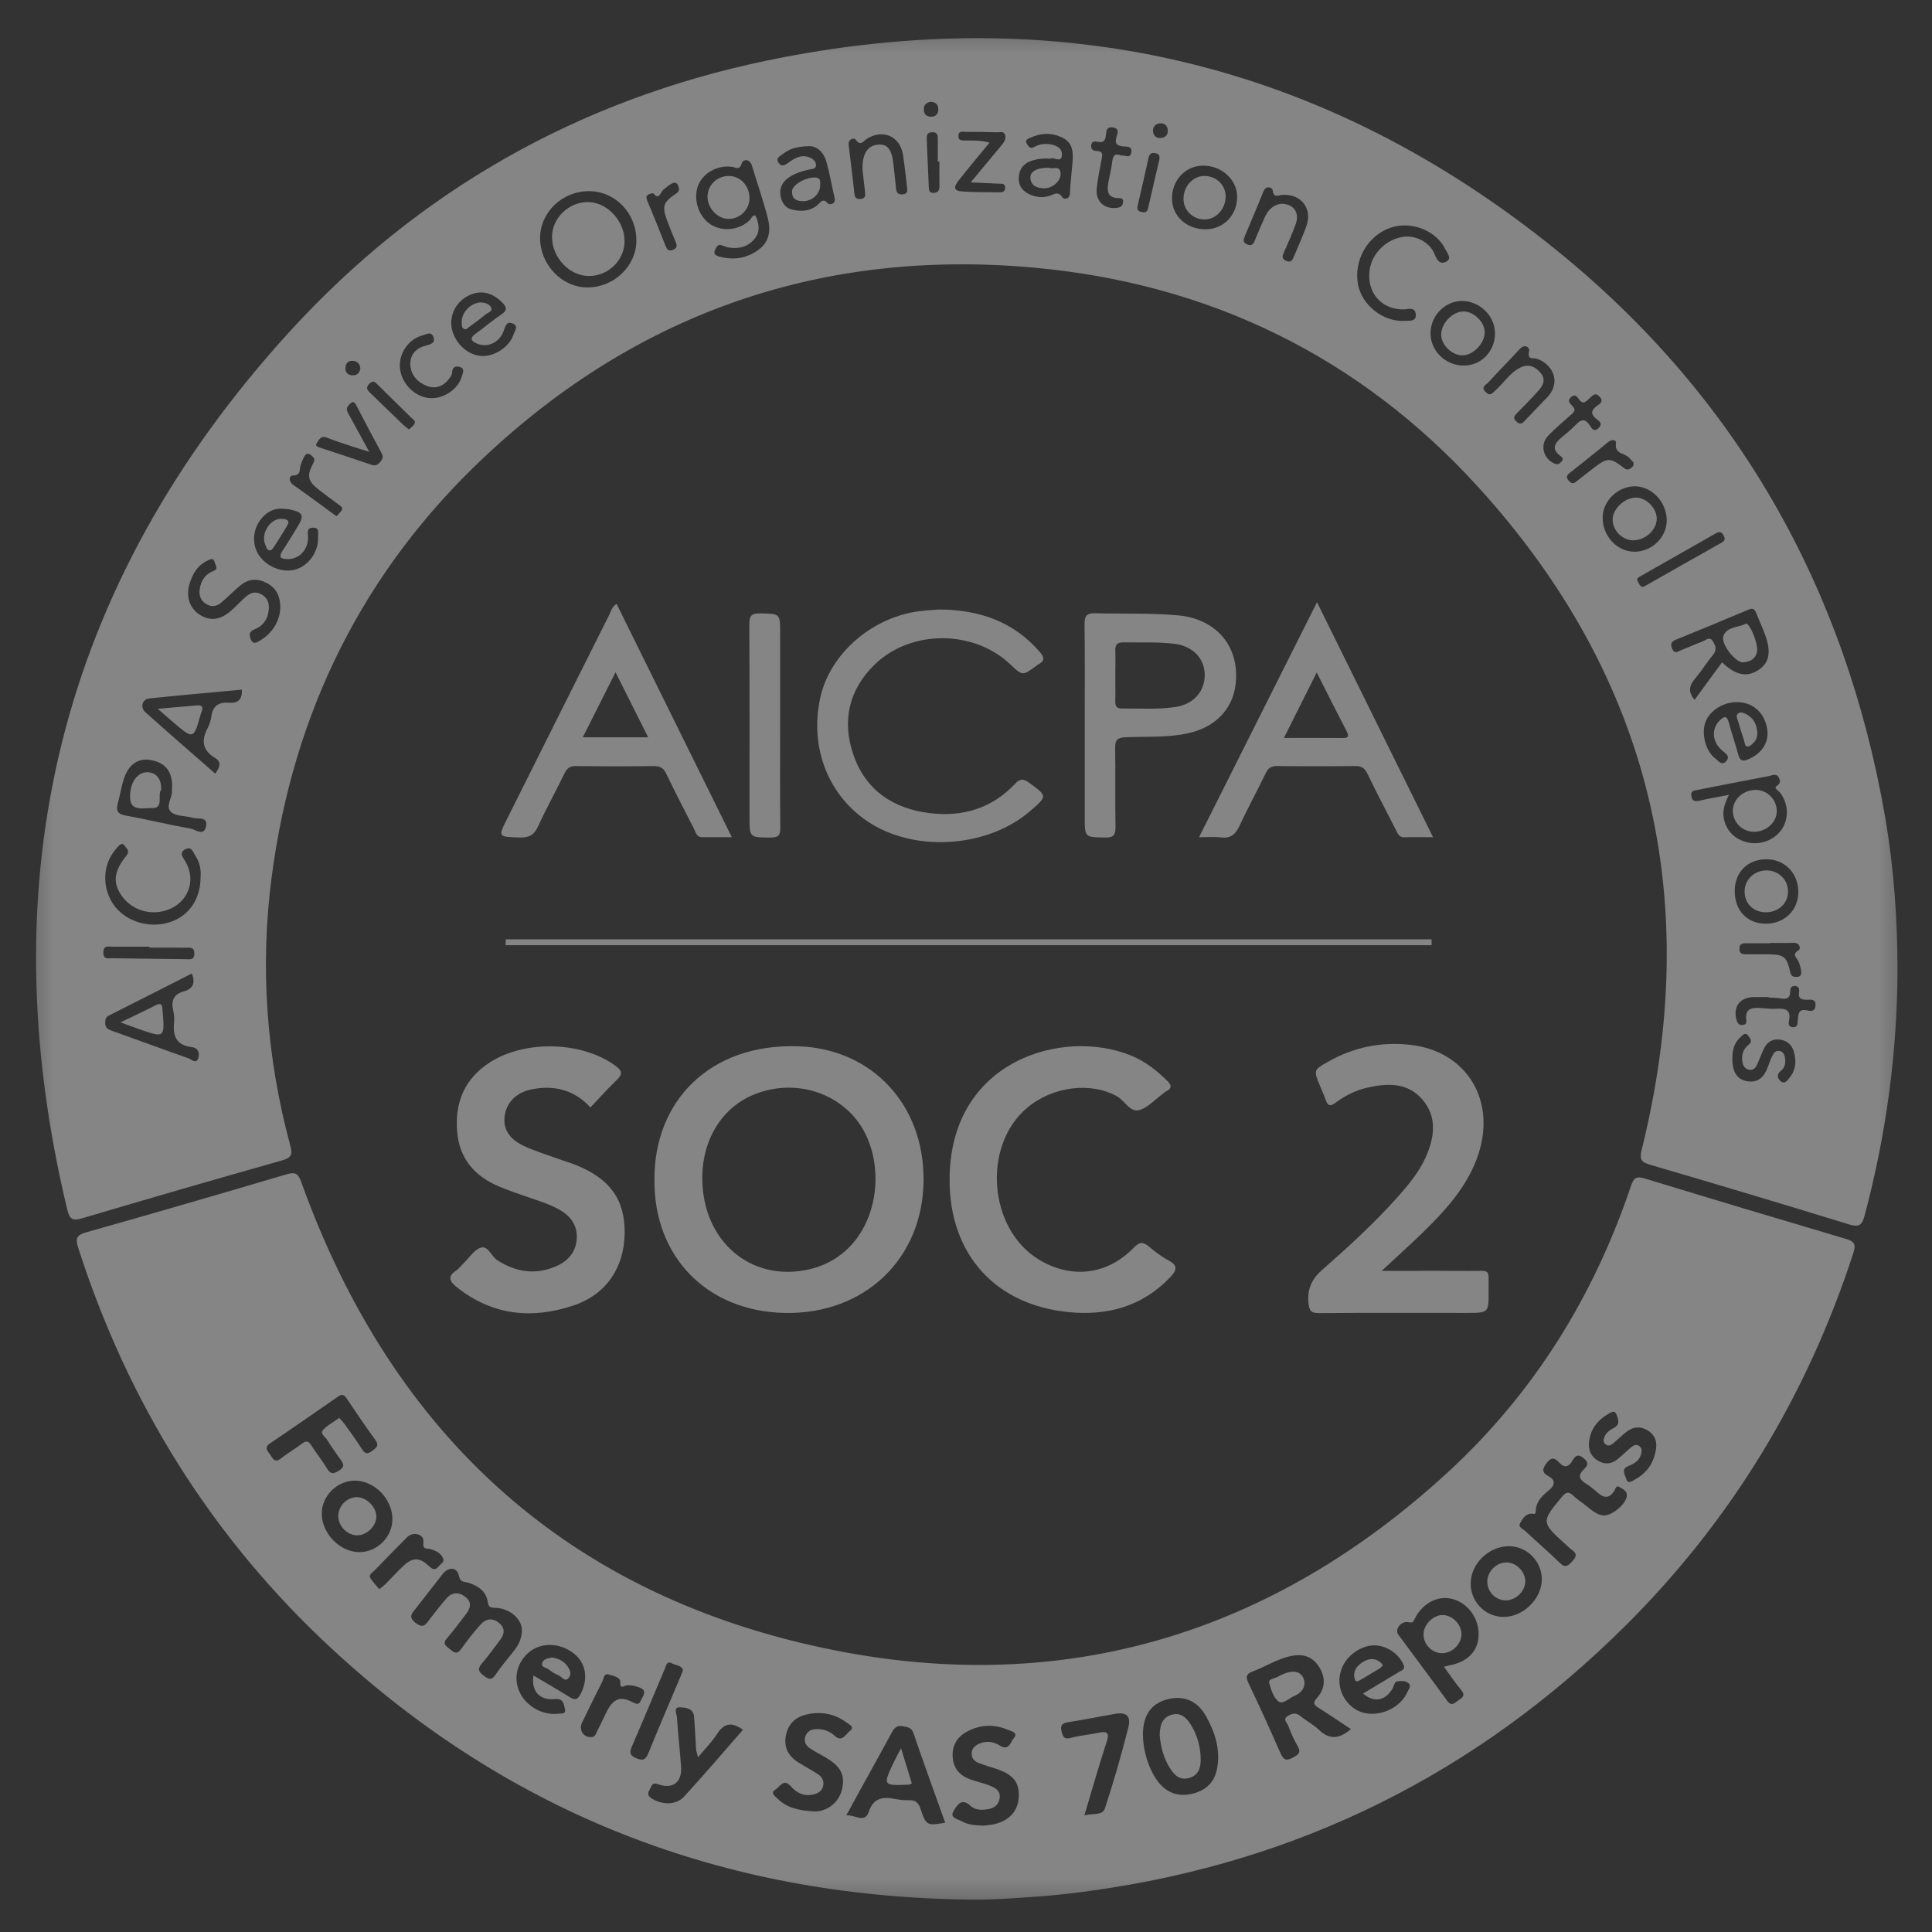 <svg width="55" height="55" viewBox="0 0 55 55" fill="none" xmlns="http://www.w3.org/2000/svg">
<rect x="0" y="0" width="55" height="55" fill="#333333" stroke="none"/>
<g opacity="0.4">
<mask id="mask0_4672_607" style="mask-type:luminance" maskUnits="userSpaceOnUse" x="0" y="0" width="55" height="55">
<path d="M54.563 0.452H0.467V54.548H54.563V0.452Z" fill="white"/>
</mask>
<g mask="url(#mask0_4672_607)">
<path d="M54.018 27.586C54.013 29.967 53.695 32.305 53.081 34.605C53.007 34.884 52.921 34.944 52.633 34.855C50.756 34.276 48.872 33.714 46.987 33.162C46.738 33.088 46.663 33.026 46.733 32.741C48.499 25.631 47.018 19.285 42.074 13.857C38.695 10.146 34.408 8.065 29.412 7.617C23.435 7.082 18.195 8.879 13.81 12.99C10.348 16.235 8.35 20.262 7.734 24.962C7.397 27.539 7.585 30.091 8.261 32.602C8.332 32.864 8.305 32.957 8.025 33.036C6.123 33.572 4.225 34.124 2.332 34.684C2.058 34.765 1.977 34.697 1.914 34.432C-0.346 25.009 1.692 16.646 8.219 9.469C11.884 5.44 16.47 2.843 21.805 1.73C30.141 -0.008 37.711 1.769 44.331 7.139C49.471 11.308 52.54 16.755 53.67 23.279C53.912 24.705 54.016 26.143 54.018 27.586ZM16.767 5.442C16.003 5.442 15.375 6.045 15.375 6.778C15.375 7.53 15.991 8.177 16.711 8.182C17.47 8.189 18.11 7.585 18.116 6.855C18.123 6.076 17.517 5.442 16.767 5.442ZM48.241 19.923C48.503 19.566 48.761 19.212 49.023 18.854C49.414 19.228 49.728 19.289 50.061 19.072C50.356 18.881 50.425 18.581 50.264 18.112C50.187 17.891 50.086 17.68 50 17.461C49.958 17.352 49.911 17.297 49.779 17.354C49.09 17.646 48.398 17.93 47.705 18.213C47.572 18.267 47.547 18.341 47.605 18.472C47.67 18.623 47.762 18.549 47.846 18.515C48.054 18.433 48.256 18.339 48.466 18.262C48.558 18.228 48.667 18.108 48.759 18.252C48.838 18.374 48.885 18.502 48.764 18.646C48.585 18.859 48.441 19.102 48.259 19.314C48.09 19.51 48.046 19.693 48.241 19.923ZM21.505 6.133C21.612 6.363 21.652 6.598 21.473 6.81C21.283 7.033 21.026 7.092 20.742 7.046C20.677 7.036 20.615 7.008 20.552 6.984C20.43 6.937 20.401 7.029 20.36 7.108C20.294 7.231 20.381 7.276 20.467 7.301C20.878 7.417 21.268 7.358 21.61 7.098C21.909 6.872 21.944 6.543 21.86 6.217C21.729 5.711 21.556 5.214 21.405 4.712C21.343 4.506 21.149 4.536 21.118 4.643C21.055 4.862 20.949 4.764 20.836 4.749C20.422 4.689 19.995 4.934 19.866 5.303C19.73 5.694 19.896 6.179 20.238 6.394C20.583 6.608 21.058 6.55 21.348 6.261C21.392 6.214 21.405 6.132 21.505 6.133ZM6.129 22.025C6.247 21.854 6.324 21.7 6.124 21.579C5.772 21.368 5.723 21.094 5.903 20.745C5.958 20.638 6.002 20.515 6.017 20.396C6.055 20.091 6.232 19.982 6.519 20.005C6.764 20.024 6.9 19.926 6.885 19.633C6.003 19.715 5.127 19.792 4.252 19.883C4.051 19.903 3.982 20.136 4.138 20.274C4.793 20.861 5.459 21.438 6.129 22.025ZM5.461 27.714C4.677 28.113 3.893 28.512 3.107 28.907C3.008 28.957 2.995 29.019 2.995 29.12C2.995 29.263 3.074 29.305 3.191 29.346C3.916 29.603 4.638 29.872 5.365 30.127C5.451 30.157 5.582 30.3 5.642 30.13C5.691 29.994 5.651 29.83 5.456 29.808C5.028 29.758 4.912 29.497 4.956 29.108C4.967 28.999 4.956 28.883 4.932 28.774C4.867 28.494 4.936 28.304 5.234 28.222C5.483 28.155 5.574 27.992 5.461 27.714ZM7.979 17.339C7.988 16.96 7.857 16.738 7.6 16.601C7.341 16.461 7.081 16.47 6.849 16.661C6.66 16.817 6.489 16.993 6.302 17.151C6.173 17.26 6.027 17.294 5.871 17.196C5.71 17.096 5.657 16.948 5.686 16.767C5.723 16.53 5.84 16.346 6.069 16.258C6.235 16.195 6.131 16.099 6.114 16.015C6.086 15.872 6 15.914 5.913 15.956C5.615 16.097 5.468 16.354 5.387 16.654C5.291 17.012 5.416 17.332 5.693 17.505C5.988 17.688 6.275 17.651 6.577 17.386C6.72 17.262 6.849 17.121 6.99 16.995C7.113 16.887 7.249 16.822 7.419 16.908C7.59 16.993 7.662 17.129 7.654 17.314C7.642 17.596 7.509 17.812 7.249 17.915C7.079 17.982 7.09 18.081 7.14 18.201C7.209 18.371 7.331 18.277 7.415 18.227C7.778 18.007 7.951 17.671 7.979 17.339ZM49.219 22.628C49.095 22.878 49.032 23.076 49.073 23.296C49.144 23.663 49.404 23.917 49.794 23.99C50.158 24.059 50.561 23.885 50.746 23.574C50.932 23.262 50.902 22.864 50.678 22.569C50.633 22.509 50.484 22.438 50.576 22.378C50.704 22.296 50.68 22.215 50.636 22.131C50.574 22.01 50.453 22.074 50.364 22.091C49.685 22.218 49.008 22.354 48.33 22.487C48.232 22.505 48.125 22.507 48.148 22.662C48.173 22.821 48.263 22.819 48.389 22.792C48.647 22.733 48.907 22.688 49.219 22.628ZM4.9 22.411C4.91 21.975 4.721 21.724 4.318 21.641C3.957 21.567 3.675 21.74 3.534 22.15C3.455 22.38 3.421 22.626 3.356 22.861C3.297 23.073 3.341 23.175 3.582 23.218C4.197 23.328 4.803 23.48 5.417 23.586C5.558 23.609 5.817 23.836 5.869 23.504C5.909 23.237 5.632 23.326 5.49 23.282C5.288 23.22 5.03 23.245 4.882 23.126C4.689 22.97 4.905 22.724 4.895 22.512C4.892 22.479 4.897 22.445 4.9 22.411ZM40.013 8.808C39.344 8.84 38.899 8.34 38.99 7.686C39.056 7.211 39.465 6.81 39.95 6.741C40.308 6.691 40.714 6.899 40.847 7.251C40.917 7.441 41.022 7.535 41.181 7.444C41.337 7.357 41.201 7.209 41.151 7.105C40.886 6.556 40.17 6.279 39.576 6.486C38.935 6.709 38.533 7.412 38.659 8.095C38.769 8.692 39.39 9.177 40.001 9.134C40.122 9.125 40.305 9.162 40.306 8.973C40.305 8.771 40.143 8.773 40.013 8.808ZM5.711 24.954C5.725 24.761 5.688 24.551 5.567 24.369C5.501 24.272 5.459 24.086 5.285 24.172C5.09 24.267 5.196 24.39 5.275 24.522C5.605 25.073 5.347 25.722 4.729 25.917C4.261 26.064 3.755 25.903 3.475 25.516C3.208 25.147 3.23 24.809 3.592 24.368C3.707 24.23 3.611 24.166 3.557 24.086C3.473 23.962 3.394 24.064 3.342 24.121C3.255 24.22 3.171 24.331 3.116 24.45C2.892 24.925 2.99 25.511 3.342 25.887C3.732 26.299 4.38 26.437 4.919 26.222C5.419 26.021 5.711 25.563 5.711 24.954ZM49.456 19.988C49.055 19.985 48.672 20.227 48.55 20.559C48.429 20.891 48.556 21.39 48.833 21.594C48.914 21.653 49.011 21.807 49.134 21.677C49.27 21.53 49.132 21.457 49.026 21.366C48.739 21.118 48.714 20.75 48.953 20.514C49.073 20.393 49.162 20.356 49.218 20.576C49.295 20.878 49.404 21.171 49.481 21.473C49.532 21.666 49.617 21.685 49.787 21.609C50.173 21.437 50.374 21.111 50.306 20.735C50.223 20.279 49.898 19.993 49.456 19.988ZM8.053 14.483C7.825 14.465 7.64 14.55 7.484 14.715C7.21 15.005 7.152 15.438 7.345 15.765C7.555 16.121 8.036 16.324 8.413 16.213C8.789 16.102 9.072 15.706 9.054 15.292C9.049 15.188 9.111 15.017 8.908 15.022C8.718 15.028 8.768 15.168 8.77 15.292C8.772 15.661 8.51 15.926 8.177 15.916C7.996 15.911 7.919 15.866 8.041 15.683C8.189 15.46 8.325 15.23 8.466 15.002C8.669 14.674 8.634 14.589 8.253 14.503C8.188 14.49 8.12 14.49 8.053 14.483ZM12.846 9.184C12.843 9.615 13.185 10.038 13.607 10.122C13.995 10.201 14.488 9.917 14.618 9.525C14.648 9.431 14.774 9.285 14.601 9.211C14.428 9.137 14.393 9.27 14.342 9.412C14.228 9.744 13.887 9.906 13.595 9.788C13.426 9.719 13.345 9.639 13.545 9.496C13.79 9.322 14.017 9.122 14.267 8.957C14.458 8.83 14.425 8.736 14.284 8.598C14.018 8.338 13.714 8.258 13.402 8.385C13.066 8.525 12.85 8.835 12.846 9.184ZM29.902 4.518C29.691 4.501 29.501 4.524 29.323 4.593C29.115 4.674 29.011 4.841 29.002 5.061C28.992 5.273 29.095 5.424 29.281 5.518C29.467 5.612 29.664 5.64 29.865 5.58C29.996 5.539 30.117 5.422 30.243 5.618C30.282 5.679 30.451 5.689 30.46 5.498C30.471 5.207 30.508 4.92 30.532 4.63C30.555 4.353 30.549 4.078 30.263 3.929C29.959 3.769 29.639 3.778 29.326 3.924C29.264 3.952 29.162 3.982 29.231 4.091C29.278 4.164 29.321 4.252 29.439 4.185C29.568 4.112 29.712 4.086 29.86 4.103C30.052 4.125 30.243 4.205 30.23 4.415C30.216 4.66 29.996 4.454 29.902 4.518ZM49.384 25.37C49.386 25.922 49.738 26.293 50.264 26.296C50.791 26.299 51.187 25.922 51.194 25.407C51.201 24.863 50.809 24.457 50.282 24.462C49.745 24.465 49.381 24.834 49.384 25.37ZM34.321 6.528C34.831 6.526 35.218 6.128 35.219 5.605C35.221 5.113 34.773 4.707 34.239 4.716C33.739 4.724 33.356 5.138 33.364 5.664C33.373 6.157 33.784 6.529 34.321 6.528ZM47.448 14.822C47.453 14.303 47.033 13.849 46.547 13.844C46.068 13.839 45.635 14.25 45.625 14.718C45.613 15.243 46.016 15.693 46.508 15.706C47.007 15.72 47.445 15.307 47.448 14.822ZM41.671 10.407C42.173 10.406 42.566 9.996 42.559 9.481C42.554 8.993 42.131 8.577 41.633 8.568C41.142 8.56 40.724 8.983 40.724 9.488C40.723 9.991 41.153 10.409 41.671 10.407ZM23.007 4.162C22.686 4.172 22.475 4.236 22.295 4.378C22.22 4.439 22.067 4.492 22.163 4.632C22.26 4.774 22.359 4.69 22.468 4.613C22.651 4.481 22.854 4.38 23.088 4.501C23.17 4.543 23.235 4.615 23.23 4.711C23.224 4.813 23.121 4.808 23.051 4.823C22.831 4.872 22.617 4.934 22.435 5.068C22.27 5.189 22.186 5.355 22.218 5.561C22.247 5.749 22.339 5.91 22.529 5.961C22.782 6.028 23.039 6.023 23.259 5.847C23.355 5.771 23.422 5.613 23.573 5.798C23.598 5.83 23.806 5.826 23.759 5.63C23.679 5.294 23.623 4.952 23.531 4.622C23.449 4.323 23.249 4.145 23.007 4.162ZM36.485 5.8C36.829 5.806 37.004 6.055 36.886 6.38C36.789 6.652 36.668 6.917 36.551 7.182C36.504 7.286 36.478 7.363 36.611 7.424C36.747 7.486 36.791 7.41 36.833 7.308C36.952 7.019 37.083 6.736 37.189 6.442C37.372 5.939 37.042 5.513 36.504 5.548C36.384 5.556 36.257 5.647 36.23 5.415C36.222 5.343 36.044 5.256 35.965 5.454C35.797 5.878 35.615 6.298 35.439 6.719C35.397 6.818 35.372 6.904 35.506 6.959C35.641 7.014 35.684 6.941 35.726 6.835C35.819 6.608 35.914 6.382 36.018 6.159C36.114 5.959 36.265 5.82 36.485 5.8ZM24.555 4.846C24.538 4.373 24.699 4.14 25.005 4.117C25.274 4.096 25.394 4.263 25.438 4.707C25.46 4.929 25.488 5.15 25.51 5.373C25.522 5.499 25.579 5.546 25.708 5.531C25.844 5.516 25.833 5.432 25.823 5.341C25.786 5.031 25.754 4.721 25.707 4.412C25.626 3.88 25.139 3.664 24.681 3.95C24.578 4.014 24.5 4.177 24.357 3.972C24.32 3.92 24.137 3.945 24.16 4.128C24.219 4.593 24.27 5.058 24.325 5.523C24.337 5.628 24.387 5.675 24.503 5.664C24.634 5.65 24.637 5.573 24.627 5.477C24.599 5.242 24.573 5.011 24.555 4.846ZM44.253 10.844C44.257 10.57 44.033 10.296 43.741 10.211C43.637 10.181 43.474 10.249 43.53 10.003C43.557 9.887 43.409 9.776 43.259 9.941C42.966 10.263 42.657 10.57 42.365 10.892C42.306 10.956 42.148 11.011 42.289 11.156C42.425 11.297 42.489 11.189 42.581 11.105C42.811 10.897 42.981 10.62 43.266 10.471C43.508 10.345 43.701 10.429 43.859 10.617C44.017 10.805 43.926 10.976 43.793 11.125C43.6 11.342 43.394 11.547 43.192 11.756C43.12 11.832 43.051 11.894 43.169 12.001C43.275 12.097 43.332 12.063 43.412 11.974C43.624 11.745 43.845 11.523 44.059 11.295C44.176 11.171 44.248 11.02 44.253 10.844ZM49.317 30.155C49.317 30.523 49.458 30.736 49.743 30.781C50.074 30.833 50.234 30.635 50.333 30.358C50.37 30.254 50.41 30.148 50.459 30.049C50.499 29.966 50.559 29.897 50.667 29.92C50.769 29.944 50.803 30.028 50.816 30.12C50.838 30.261 50.813 30.395 50.699 30.484C50.576 30.58 50.594 30.686 50.68 30.768C50.804 30.887 50.885 30.753 50.949 30.675C51.125 30.459 51.142 30.206 51.07 29.947C51.014 29.747 50.88 29.622 50.668 29.595C50.45 29.568 50.302 29.67 50.212 29.86C50.141 30.011 50.084 30.169 50.014 30.32C49.975 30.405 49.908 30.469 49.805 30.456C49.691 30.441 49.629 30.357 49.607 30.254C49.567 30.055 49.611 29.872 49.777 29.744C49.901 29.648 49.826 29.566 49.772 29.489C49.688 29.37 49.614 29.466 49.554 29.519C49.362 29.687 49.313 29.912 49.317 30.155ZM27.634 5.192C27.966 4.791 28.244 4.457 28.52 4.125C28.596 4.034 28.653 3.935 28.603 3.82C28.562 3.729 28.465 3.768 28.393 3.766C28.091 3.757 27.79 3.754 27.488 3.754C27.407 3.754 27.292 3.721 27.283 3.858C27.275 4.013 27.392 3.999 27.493 3.999C27.71 4.002 27.926 3.992 28.171 4.061C27.864 4.434 27.575 4.773 27.303 5.123C27.216 5.236 27.07 5.422 27.37 5.447C27.725 5.479 28.084 5.467 28.442 5.476C28.542 5.477 28.623 5.452 28.615 5.33C28.606 5.216 28.514 5.232 28.438 5.229C28.195 5.217 27.951 5.207 27.634 5.192ZM12.277 11.335C12.652 11.342 13.05 11.067 13.145 10.719C13.17 10.625 13.254 10.491 13.08 10.444C12.942 10.407 12.877 10.471 12.868 10.617C12.865 10.677 12.818 10.739 12.778 10.791C12.616 11 12.397 11.082 12.155 10.988C11.879 10.88 11.683 10.667 11.681 10.359C11.68 10.083 11.857 9.906 12.121 9.838C12.266 9.802 12.4 9.765 12.338 9.59C12.277 9.421 12.123 9.523 12.027 9.548C11.609 9.657 11.329 10.1 11.391 10.521C11.456 10.966 11.851 11.328 12.277 11.335ZM10.511 12.86C10.31 12.798 10.185 12.763 10.061 12.721C9.808 12.636 9.551 12.555 9.302 12.458C9.131 12.391 9.079 12.521 9.017 12.615C8.96 12.699 9.056 12.726 9.114 12.745C9.601 12.907 10.09 13.065 10.575 13.231C10.692 13.271 10.761 13.23 10.832 13.141C10.896 13.062 10.914 12.998 10.864 12.902C10.62 12.451 10.38 11.998 10.145 11.542C10.071 11.399 10.021 11.434 9.932 11.53C9.824 11.644 9.893 11.731 9.947 11.829C10.122 12.147 10.296 12.468 10.511 12.86ZM50.349 28.398C50.349 28.393 50.349 28.39 50.349 28.385C50.205 28.385 50.059 28.382 49.914 28.385C49.525 28.395 49.329 28.67 49.438 29.041C49.463 29.123 49.495 29.179 49.594 29.179C49.705 29.179 49.725 29.123 49.713 29.031C49.671 28.719 49.862 28.679 50.104 28.695C50.26 28.707 50.416 28.726 50.571 28.717C50.814 28.704 50.994 28.734 50.93 29.051C50.915 29.128 50.903 29.239 51.044 29.242C51.182 29.246 51.169 29.143 51.179 29.058C51.197 28.895 51.177 28.704 51.447 28.766C51.56 28.791 51.672 28.794 51.684 28.625C51.696 28.447 51.573 28.457 51.464 28.46C51.301 28.464 51.177 28.445 51.216 28.23C51.231 28.15 51.201 28.073 51.095 28.068C50.984 28.063 50.964 28.148 50.964 28.224C50.964 28.434 50.848 28.45 50.682 28.422C50.573 28.402 50.46 28.405 50.349 28.398ZM44.824 11.639C44.824 11.745 44.749 11.782 44.693 11.832C44.487 12.02 44.27 12.198 44.077 12.399C43.829 12.656 43.926 13.053 44.25 13.196C44.346 13.238 44.396 13.201 44.452 13.141C44.517 13.072 44.483 13.025 44.421 12.98C44.151 12.78 44.263 12.612 44.463 12.446C44.601 12.332 44.74 12.218 44.863 12.089C45.007 11.938 45.12 11.906 45.254 12.102C45.303 12.174 45.363 12.323 45.508 12.186C45.65 12.05 45.506 11.979 45.439 11.921C45.274 11.777 45.298 11.674 45.462 11.555C45.543 11.496 45.664 11.434 45.538 11.293C45.417 11.159 45.35 11.255 45.264 11.325C45.168 11.404 45.084 11.552 44.948 11.367C44.9 11.302 44.848 11.206 44.735 11.297C44.619 11.39 44.668 11.464 44.75 11.543C44.779 11.573 44.802 11.612 44.824 11.639ZM31.925 4.43C32.021 4.403 32.165 4.529 32.204 4.351C32.246 4.152 32.075 4.18 31.964 4.167C31.793 4.147 31.727 4.083 31.783 3.903C31.813 3.803 31.885 3.655 31.673 3.627C31.499 3.603 31.497 3.734 31.485 3.836C31.469 3.979 31.433 4.075 31.26 4.039C31.173 4.023 31.076 4.004 31.064 4.143C31.054 4.271 31.141 4.294 31.234 4.299C31.407 4.31 31.386 4.407 31.361 4.531C31.306 4.805 31.254 5.08 31.222 5.357C31.178 5.737 31.45 5.976 31.825 5.912C31.922 5.895 31.957 5.848 31.971 5.763C31.984 5.675 31.944 5.64 31.862 5.64C31.499 5.642 31.512 5.41 31.559 5.157C31.593 4.981 31.637 4.808 31.658 4.632C31.677 4.459 31.717 4.34 31.925 4.43ZM4.254 26.977C4.254 26.969 4.254 26.959 4.254 26.95C3.908 26.95 3.564 26.952 3.218 26.95C3.089 26.95 2.941 26.897 2.943 27.12C2.943 27.33 3.094 27.276 3.201 27.279C3.903 27.291 4.605 27.296 5.307 27.306C5.422 27.308 5.528 27.33 5.533 27.155C5.538 26.96 5.416 26.977 5.29 26.979C4.946 26.977 4.6 26.977 4.254 26.977ZM46.788 16.705C46.819 16.688 46.849 16.673 46.877 16.656C47.586 16.253 48.294 15.851 49.006 15.451C49.109 15.394 49.12 15.342 49.065 15.24C49.006 15.132 48.943 15.129 48.848 15.183C48.13 15.592 47.411 15.998 46.693 16.408C46.636 16.44 46.574 16.475 46.627 16.56C46.669 16.624 46.684 16.713 46.788 16.705ZM50.393 26.843C50.393 26.846 50.393 26.85 50.393 26.853C50.17 26.853 49.948 26.853 49.725 26.853C49.621 26.853 49.523 26.85 49.518 26.999C49.512 27.168 49.619 27.168 49.738 27.167C49.938 27.165 50.139 27.165 50.339 27.167C50.784 27.174 50.863 27.229 50.965 27.675C50.994 27.798 51.053 27.813 51.149 27.811C51.281 27.809 51.286 27.717 51.273 27.627C51.259 27.539 51.236 27.452 51.201 27.373C51.152 27.262 50.994 27.175 51.206 27.048C51.268 27.011 51.242 26.834 51.063 26.84C50.838 26.85 50.616 26.843 50.393 26.843ZM9.581 14.696C9.633 14.639 9.678 14.592 9.717 14.542C9.776 14.466 9.719 14.423 9.665 14.382C9.479 14.243 9.287 14.107 9.103 13.963C8.758 13.694 8.721 13.564 8.92 13.181C8.982 13.062 8.93 13.025 8.862 12.964C8.768 12.881 8.703 12.916 8.654 13.011C8.616 13.09 8.575 13.172 8.554 13.256C8.52 13.382 8.57 13.53 8.334 13.538C8.221 13.542 8.206 13.708 8.354 13.809C8.72 14.062 9.076 14.33 9.437 14.592C9.48 14.624 9.524 14.656 9.581 14.696ZM46.5 13.164C46.466 13.129 46.417 13.069 46.362 13.017C46.234 12.894 45.957 12.922 46.003 12.614C46.018 12.513 45.882 12.5 45.778 12.587C45.435 12.872 45.083 13.147 44.735 13.426C44.648 13.495 44.542 13.552 44.661 13.688C44.779 13.824 44.856 13.72 44.94 13.656C45.091 13.54 45.239 13.421 45.388 13.307C45.758 13.027 45.848 13.023 46.223 13.317C46.303 13.381 46.355 13.377 46.426 13.329C46.471 13.293 46.522 13.263 46.5 13.164ZM18.593 5.498C18.449 5.526 18.351 5.553 18.434 5.737C18.613 6.145 18.77 6.563 18.938 6.976C18.976 7.07 19.008 7.169 19.151 7.115C19.312 7.055 19.263 6.954 19.218 6.847C19.141 6.66 19.065 6.476 18.995 6.288C18.842 5.877 18.874 5.759 19.243 5.514C19.349 5.444 19.339 5.38 19.31 5.294C19.268 5.169 19.179 5.192 19.097 5.241C19.021 5.286 18.953 5.345 18.885 5.4C18.798 5.474 18.768 5.716 18.593 5.498ZM11.641 12.225C11.695 12.174 11.752 12.136 11.789 12.082C11.854 11.988 11.764 11.944 11.711 11.894C11.394 11.582 11.077 11.271 10.76 10.959C10.687 10.889 10.634 10.81 10.518 10.921C10.399 11.037 10.456 11.105 10.543 11.189C10.855 11.49 11.166 11.792 11.478 12.092C11.527 12.139 11.582 12.176 11.641 12.225ZM26.743 4.598C26.727 4.598 26.712 4.598 26.697 4.598C26.697 4.387 26.697 4.177 26.697 3.966C26.697 3.861 26.701 3.768 26.549 3.764C26.378 3.761 26.378 3.867 26.383 3.984C26.402 4.427 26.42 4.87 26.44 5.313C26.444 5.404 26.447 5.499 26.578 5.492C26.706 5.487 26.746 5.417 26.744 5.296C26.739 5.063 26.743 4.83 26.743 4.598ZM33.001 4.556C33.032 4.409 32.976 4.378 32.886 4.36C32.77 4.336 32.721 4.39 32.698 4.489C32.595 4.944 32.494 5.399 32.387 5.853C32.36 5.971 32.402 6.019 32.51 6.038C32.597 6.055 32.657 6.04 32.681 5.937C32.79 5.462 32.902 4.986 33.001 4.556ZM10.259 10.493C10.249 10.369 10.187 10.288 10.058 10.273C9.92 10.258 9.845 10.335 9.835 10.463C9.824 10.588 9.887 10.676 10.026 10.684C10.162 10.693 10.232 10.622 10.259 10.493ZM33.018 3.93C33.19 3.92 33.25 3.838 33.243 3.707C33.236 3.575 33.153 3.499 33.023 3.511C32.899 3.521 32.815 3.605 32.824 3.736C32.834 3.863 32.919 3.93 33.018 3.93ZM26.499 2.897C26.37 2.917 26.294 2.986 26.298 3.12C26.301 3.256 26.385 3.326 26.513 3.323C26.643 3.32 26.716 3.237 26.712 3.105C26.709 2.969 26.627 2.907 26.499 2.897Z" fill="white"/>
<path d="M27.505 54.076C20.58 53.976 14.527 51.645 9.435 46.926C6.027 43.77 3.651 39.948 2.228 35.528C2.139 35.254 2.176 35.16 2.466 35.078C4.368 34.543 6.265 33.989 8.159 33.43C8.406 33.356 8.488 33.405 8.577 33.653C11.173 40.877 16.193 45.465 23.724 46.973C30.347 48.299 36.233 46.495 41.215 41.914C43.664 39.662 45.37 36.909 46.431 33.759C46.508 33.528 46.586 33.477 46.824 33.549C48.724 34.13 50.627 34.7 52.532 35.263C52.774 35.335 52.848 35.402 52.761 35.67C51.441 39.728 49.29 43.283 46.265 46.289C42.047 50.479 36.984 53.004 31.083 53.823C30.54 53.898 29.997 53.962 29.449 53.998C28.805 54.041 28.158 54.093 27.505 54.076ZM38.458 49.224C38.139 49.014 37.844 48.812 37.543 48.623C37.405 48.535 37.362 48.48 37.498 48.329C37.739 48.059 37.739 47.733 37.54 47.435C37.348 47.148 37.078 47.074 36.749 47.143C36.361 47.225 36.03 47.445 35.664 47.581C35.466 47.655 35.461 47.748 35.547 47.928C35.861 48.582 36.16 49.242 36.452 49.907C36.531 50.086 36.605 50.143 36.796 50.041C36.955 49.955 37.055 49.896 36.935 49.697C36.828 49.516 36.747 49.318 36.67 49.12C36.638 49.041 36.516 48.948 36.648 48.859C36.762 48.782 36.88 48.739 37.014 48.849C37.187 48.99 37.392 49.094 37.551 49.247C37.85 49.534 38.129 49.504 38.458 49.224ZM14.858 46.399C14.851 46.089 14.514 45.784 14.101 45.772C13.968 45.769 13.909 45.76 13.886 45.607C13.839 45.294 13.607 45.141 13.325 45.055C13.214 45.022 13.107 45.06 13.063 44.856C13.009 44.606 12.768 44.601 12.603 44.807C12.348 45.131 12.096 45.46 11.841 45.785C11.729 45.928 11.606 46.032 11.841 46.208C12.061 46.371 12.125 46.235 12.229 46.102C12.387 45.899 12.541 45.695 12.711 45.502C12.868 45.322 13.062 45.314 13.248 45.46C13.446 45.614 13.392 45.789 13.261 45.956C13.085 46.186 12.912 46.421 12.723 46.641C12.58 46.806 12.707 46.862 12.81 46.95C12.924 47.047 13.011 47.111 13.129 46.943C13.303 46.698 13.49 46.458 13.691 46.237C13.834 46.081 14.017 46.05 14.2 46.196C14.395 46.351 14.361 46.522 14.232 46.693C14.064 46.916 13.901 47.145 13.718 47.354C13.587 47.504 13.621 47.589 13.765 47.698C13.899 47.801 13.987 47.854 14.107 47.675C14.275 47.425 14.475 47.198 14.66 46.958C14.779 46.8 14.855 46.628 14.858 46.399ZM24.093 51.68C24.332 51.653 24.617 51.92 24.73 51.583C24.857 51.202 25.104 51.141 25.447 51.207C25.59 51.234 25.735 51.254 25.878 51.249C26.066 51.242 26.148 51.319 26.207 51.497C26.362 51.97 26.394 51.98 26.907 51.888C26.604 51.037 26.296 50.192 26.004 49.339C25.947 49.171 25.834 49.168 25.702 49.143C25.537 49.109 25.462 49.187 25.39 49.318C25.104 49.846 24.81 50.371 24.52 50.898C24.376 51.16 24.235 51.42 24.093 51.68ZM32.537 49.37C32.537 49.907 32.758 50.517 33.052 50.819C33.314 51.088 33.63 51.148 33.975 51.056C34.325 50.962 34.565 50.747 34.64 50.38C34.755 49.834 34.598 49.338 34.342 48.871C34.086 48.408 33.687 48.25 33.213 48.381C32.767 48.505 32.537 48.839 32.537 49.37ZM45.645 43.144C45.906 43.153 46.307 42.793 46.314 42.577C46.319 42.438 46.198 42.394 46.111 42.337C46.001 42.265 45.993 42.387 45.956 42.444C45.82 42.654 45.667 42.657 45.488 42.498C45.38 42.402 45.268 42.307 45.143 42.231C44.94 42.109 44.923 41.985 45.098 41.82C45.211 41.715 45.227 41.626 45.076 41.506C44.912 41.375 44.84 41.454 44.767 41.577C44.66 41.763 44.539 41.802 44.385 41.634C44.254 41.491 44.156 41.478 44.024 41.657C43.901 41.822 43.893 41.921 44.076 42.02C44.311 42.147 44.252 42.297 44.091 42.428C43.894 42.587 43.725 42.753 43.718 43.028C43.716 43.138 43.644 43.085 43.58 43.09C43.421 43.104 43.335 43.245 43.273 43.366C43.214 43.48 43.359 43.528 43.426 43.59C43.752 43.894 44.091 44.186 44.41 44.496C44.562 44.646 44.638 44.574 44.754 44.453C44.883 44.32 44.903 44.226 44.742 44.116C44.678 44.072 44.624 44.013 44.566 43.961C43.869 43.334 43.873 43.322 44.468 42.607C44.584 42.469 44.662 42.456 44.786 42.577C44.875 42.661 44.975 42.733 45.075 42.805C45.264 42.944 45.429 43.122 45.645 43.144ZM41.106 47.45C41.196 47.426 41.227 47.416 41.258 47.41C41.777 47.314 42.076 47.01 42.093 46.56C42.111 46.071 41.786 45.624 41.327 45.514C40.921 45.416 40.488 45.646 40.273 46.087C40.229 46.178 40.223 46.205 40.095 46.18C39.883 46.139 39.699 46.388 39.804 46.53C40.266 47.161 40.738 47.782 41.196 48.415C41.329 48.596 41.415 48.472 41.52 48.401C41.63 48.329 41.724 48.269 41.603 48.119C41.433 47.915 41.284 47.693 41.106 47.45ZM23.182 51.568C23.511 51.576 23.86 51.348 23.961 50.972C24.072 50.554 23.948 50.292 23.514 50.037C23.37 49.952 23.221 49.876 23.079 49.786C22.962 49.71 22.876 49.606 22.922 49.45C22.969 49.286 23.096 49.225 23.254 49.224C23.451 49.22 23.618 49.282 23.77 49.42C23.976 49.609 24.087 49.358 24.199 49.272C24.344 49.161 24.166 49.086 24.092 49.031C23.748 48.777 23.357 48.713 22.947 48.811C22.625 48.886 22.423 49.101 22.368 49.431C22.311 49.772 22.465 50.014 22.747 50.185C22.928 50.296 23.115 50.395 23.291 50.512C23.409 50.591 23.471 50.709 23.429 50.859C23.39 50.995 23.286 51.054 23.162 51.084C22.893 51.148 22.682 51.046 22.509 50.848C22.305 50.615 22.195 50.876 22.074 50.947C21.916 51.039 22.07 51.141 22.139 51.207C22.391 51.455 22.712 51.542 23.182 51.568ZM28 51.972C28.051 51.965 28.14 51.959 28.227 51.945C28.687 51.868 28.967 51.594 28.999 51.193C29.035 50.751 28.855 50.517 28.355 50.353C28.185 50.297 28.012 50.249 27.848 50.183C27.74 50.14 27.661 50.054 27.661 49.928C27.661 49.791 27.74 49.702 27.861 49.646C28.072 49.551 28.276 49.572 28.467 49.695C28.724 49.861 28.771 49.583 28.86 49.482C28.998 49.324 28.791 49.286 28.7 49.247C28.296 49.074 27.891 49.091 27.508 49.307C27.231 49.462 27.099 49.709 27.122 50.032C27.146 50.349 27.325 50.544 27.609 50.65C27.775 50.712 27.952 50.751 28.119 50.811C28.314 50.881 28.516 50.974 28.449 51.234C28.388 51.469 28.182 51.511 27.97 51.519C27.844 51.524 27.715 51.492 27.626 51.408C27.361 51.153 27.228 51.423 27.142 51.566C27.03 51.751 27.268 51.784 27.376 51.846C27.554 51.949 27.759 51.965 28 51.972ZM9.658 40.365C9.716 40.432 9.769 40.484 9.813 40.543C9.981 40.78 10.154 41.015 10.308 41.26C10.399 41.404 10.474 41.394 10.597 41.302C10.714 41.213 10.805 41.154 10.684 40.99C10.4 40.602 10.132 40.204 9.865 39.805C9.793 39.697 9.729 39.684 9.623 39.758C8.982 40.204 8.339 40.651 7.691 41.087C7.504 41.213 7.619 41.303 7.692 41.411C7.766 41.518 7.817 41.659 7.995 41.52C8.188 41.369 8.403 41.245 8.597 41.097C8.713 41.008 8.78 41.018 8.859 41.142C9.004 41.369 9.173 41.579 9.311 41.807C9.415 41.98 9.504 41.958 9.657 41.862C9.83 41.753 9.776 41.664 9.689 41.543C9.558 41.362 9.43 41.179 9.313 40.99C9.259 40.902 9.104 40.813 9.192 40.714C9.309 40.578 9.486 40.489 9.658 40.365ZM19.871 50.027C19.843 49.911 19.823 49.859 19.817 49.806C19.796 49.494 19.784 49.182 19.759 48.869C19.738 48.621 19.505 48.611 19.354 48.604C19.163 48.596 19.263 48.791 19.27 48.886C19.3 49.354 19.356 49.821 19.389 50.287C19.421 50.737 19.158 50.945 18.728 50.792C18.573 50.737 18.558 50.823 18.515 50.908C18.463 51.007 18.397 51.094 18.54 51.19C18.829 51.383 19.243 51.397 19.47 51.15C20.042 50.527 20.591 49.883 21.15 49.244C20.838 49.014 20.617 49.047 20.417 49.358C20.276 49.579 20.084 49.77 19.871 50.027ZM11.171 43.236C11.164 42.669 10.659 42.153 10.108 42.151C9.603 42.147 9.163 42.579 9.16 43.082C9.155 43.654 9.684 44.194 10.243 44.186C10.75 44.178 11.178 43.742 11.171 43.236ZM38.804 48.212C39.151 48.002 39.494 47.799 39.833 47.593C39.909 47.545 40.021 47.532 39.949 47.376C39.766 46.985 39.298 46.75 38.895 46.873C38.425 47.014 38.111 47.431 38.131 47.888C38.149 48.311 38.47 48.695 38.868 48.77C39.343 48.861 39.875 48.598 40.065 48.171C40.098 48.094 40.181 48.004 40.107 47.926C40.026 47.844 39.899 47.851 39.791 47.863C39.685 47.874 39.687 47.993 39.645 48.067C39.438 48.42 39.114 48.483 38.804 48.212ZM15.185 47.698C15.555 47.916 15.894 48.109 16.223 48.316C16.377 48.413 16.448 48.378 16.529 48.224C16.753 47.792 16.686 47.349 16.339 47.074C15.936 46.755 15.389 46.745 15.043 47.05C14.719 47.336 14.616 47.765 14.781 48.146C14.96 48.564 15.446 48.843 15.897 48.786C15.976 48.775 16.116 48.801 16.084 48.665C16.057 48.551 16.052 48.386 15.874 48.368C15.808 48.361 15.739 48.379 15.674 48.374C15.315 48.351 15.128 48.109 15.185 47.698ZM41.868 45.067C41.858 45.584 42.267 46.017 42.778 46.03C43.35 46.045 43.889 45.527 43.893 44.96C43.894 44.45 43.471 44.02 42.961 44.017C42.39 44.015 41.878 44.505 41.868 45.067ZM30.87 51.68C31.111 51.615 31.385 51.695 31.455 51.48C31.704 50.72 31.927 49.95 32.122 49.173C32.204 48.841 32.058 48.732 31.724 48.792C31.286 48.869 30.849 48.96 30.41 49.027C30.238 49.054 30.178 49.113 30.22 49.286C30.255 49.433 30.289 49.526 30.482 49.475C30.739 49.406 31.007 49.383 31.269 49.329C31.504 49.282 31.595 49.311 31.504 49.588C31.283 50.262 31.089 50.947 30.87 51.68ZM45.232 41.114C45.229 41.339 45.328 41.498 45.525 41.602C45.718 41.704 45.894 41.664 46.053 41.537C46.184 41.432 46.302 41.313 46.429 41.206C46.5 41.147 46.586 41.1 46.671 41.169C46.752 41.235 46.742 41.327 46.713 41.416C46.656 41.592 46.515 41.673 46.354 41.736C46.139 41.822 46.263 41.986 46.297 42.104C46.344 42.268 46.471 42.157 46.54 42.12C46.888 41.934 47.088 41.636 47.143 41.248C47.177 41.02 47.103 40.832 46.889 40.711C46.678 40.59 46.481 40.622 46.298 40.765C46.167 40.867 46.048 40.986 45.919 41.094C45.855 41.147 45.778 41.176 45.706 41.117C45.635 41.06 45.644 40.981 45.677 40.902C45.733 40.77 45.84 40.704 45.963 40.637C46.136 40.543 46.058 40.365 46.01 40.251C45.958 40.129 45.828 40.226 45.755 40.27C45.439 40.461 45.252 40.738 45.232 41.114ZM19.443 47.542C19.396 47.403 19.242 47.413 19.132 47.354C18.978 47.27 18.966 47.413 18.933 47.492C18.619 48.228 18.313 48.97 17.994 49.705C17.919 49.878 17.915 49.974 18.12 50.056C18.315 50.133 18.384 50.091 18.459 49.907C18.756 49.175 19.069 48.448 19.376 47.72C19.398 47.67 19.416 47.616 19.443 47.542ZM10.798 45.24C10.884 45.171 10.929 45.139 10.968 45.101C11.133 44.934 11.29 44.763 11.458 44.601C11.732 44.334 11.932 44.32 12.204 44.577C12.321 44.688 12.395 44.71 12.496 44.582C12.548 44.515 12.659 44.47 12.615 44.366C12.55 44.208 12.402 44.144 12.251 44.099C12.145 44.067 12.027 44.131 12.054 43.898C12.081 43.671 11.759 43.589 11.588 43.762C11.274 44.077 10.963 44.396 10.654 44.716C10.599 44.775 10.481 44.824 10.547 44.93C10.615 45.04 10.711 45.136 10.798 45.24ZM16.826 49.452C16.925 49.457 16.95 49.39 16.978 49.331C17.076 49.131 17.172 48.93 17.27 48.73C17.459 48.358 17.657 48.27 18.021 48.465C18.212 48.567 18.221 48.443 18.278 48.343C18.343 48.227 18.392 48.119 18.223 48.047C18.096 47.993 17.971 47.967 17.831 47.98C17.762 47.987 17.645 48.108 17.658 47.881C17.667 47.747 17.445 47.702 17.316 47.666C17.192 47.633 17.187 47.79 17.146 47.871C16.95 48.259 16.759 48.648 16.57 49.039C16.47 49.25 16.609 49.46 16.826 49.452Z" fill="white"/>
<path d="M18.631 33.581C18.616 31.358 20.201 29.695 22.736 29.786C24.809 29.86 26.312 31.43 26.292 33.613C26.27 35.833 24.621 37.412 22.36 37.377C20.137 37.342 18.608 35.785 18.631 33.581ZM19.993 33.536C19.993 35.335 21.383 36.516 23.037 36.135C25.064 35.667 25.415 33.021 24.297 31.774C23.621 31.019 22.528 30.761 21.535 31.131C20.584 31.485 19.993 32.407 19.993 33.536Z" fill="white"/>
<path d="M16.808 31.527C16.353 31.029 15.79 30.888 15.156 31.007C14.709 31.091 14.422 31.375 14.367 31.765C14.315 32.128 14.489 32.427 14.921 32.626C15.243 32.776 15.587 32.878 15.923 33.001C16.081 33.057 16.242 33.105 16.396 33.166C17.375 33.562 17.795 34.155 17.782 35.118C17.768 36.086 17.259 36.85 16.333 37.162C15.149 37.561 14.021 37.452 13.01 36.648C12.817 36.496 12.713 36.35 12.985 36.17C13.067 36.116 13.128 36.029 13.2 35.959C13.361 35.804 13.5 35.574 13.692 35.517C13.897 35.457 13.986 35.766 14.159 35.877C14.697 36.221 15.255 36.303 15.846 36.041C16.188 35.888 16.405 35.623 16.42 35.242C16.435 34.871 16.233 34.608 15.918 34.434C15.643 34.281 15.344 34.187 15.048 34.086C14.763 33.989 14.477 33.891 14.2 33.774C13.509 33.48 13.076 32.985 13.014 32.21C12.946 31.369 13.232 30.698 13.957 30.237C14.963 29.596 16.581 29.65 17.518 30.339C17.708 30.478 17.736 30.574 17.558 30.744C17.3 30.99 17.063 31.259 16.808 31.527Z" fill="white"/>
<path d="M39.333 36.179C40.207 36.179 41.006 36.174 41.807 36.181C42.455 36.186 42.373 36.078 42.378 36.745C42.383 37.376 42.38 37.376 41.748 37.376C40.35 37.376 38.952 37.37 37.555 37.381C37.321 37.382 37.269 37.315 37.249 37.084C37.214 36.678 37.35 36.402 37.657 36.134C38.406 35.479 39.138 34.806 39.801 34.062C40.106 33.718 40.4 33.363 40.588 32.941C40.837 32.382 40.922 31.799 40.491 31.299C40.066 30.806 39.482 30.833 38.906 30.967C38.577 31.043 38.277 31.2 38.006 31.402C37.865 31.506 37.798 31.477 37.744 31.321C37.697 31.184 37.635 31.053 37.58 30.919C37.392 30.464 37.392 30.46 37.806 30.226C38.54 29.809 39.333 29.648 40.165 29.746C41.804 29.939 42.64 31.4 42.039 32.994C41.723 33.833 41.132 34.472 40.506 35.085C40.14 35.441 39.761 35.78 39.333 36.179Z" fill="white"/>
<path d="M27.033 33.595C27.026 30.177 30.27 29.248 32.212 30.055C32.6 30.216 32.924 30.469 33.221 30.761C33.339 30.875 33.384 30.973 33.203 31.065C33.164 31.085 33.13 31.119 33.095 31.144C32.879 31.302 32.682 31.53 32.44 31.6C32.168 31.679 32.026 31.338 31.804 31.214C31.062 30.793 29.969 30.921 29.235 31.541C27.961 32.62 28.139 34.976 29.563 35.85C30.488 36.418 31.519 36.302 32.276 35.518C32.439 35.349 32.544 35.347 32.712 35.49C32.882 35.634 33.063 35.773 33.258 35.876C33.555 36.032 33.493 36.174 33.302 36.372C32.511 37.195 31.524 37.46 30.429 37.354C28.329 37.151 27.033 35.701 27.033 33.595Z" fill="white"/>
<path d="M26.74 17.351C27.898 17.36 28.855 17.7 29.596 18.556C29.727 18.707 29.755 18.814 29.557 18.915C29.537 18.925 29.52 18.94 29.502 18.954C29.11 19.244 29.11 19.244 28.76 18.912C27.714 17.92 25.916 17.917 24.888 18.93C24.158 19.65 23.965 20.534 24.296 21.491C24.645 22.497 25.425 23.019 26.459 23.147C27.398 23.263 28.237 23.016 28.899 22.311C29.052 22.148 29.149 22.174 29.309 22.291C29.816 22.665 29.821 22.66 29.334 23.083C28.154 24.107 26.146 24.273 24.811 23.456C23.602 22.717 23.029 21.301 23.354 19.851C23.637 18.578 24.881 17.524 26.261 17.39C26.438 17.368 26.617 17.36 26.74 17.351Z" fill="white"/>
<path d="M20.834 23.833C20.517 23.833 20.253 23.833 19.989 23.833C19.826 23.833 19.805 23.686 19.753 23.587C19.486 23.072 19.222 22.555 18.97 22.033C18.893 21.872 18.801 21.806 18.614 21.808C17.877 21.82 17.139 21.818 16.402 21.808C16.232 21.806 16.145 21.863 16.071 22.016C15.829 22.518 15.554 23.004 15.324 23.513C15.21 23.765 15.067 23.852 14.793 23.842C14.174 23.822 14.172 23.835 14.451 23.28C15.415 21.355 16.376 19.429 17.342 17.506C17.395 17.4 17.419 17.271 17.553 17.192C18.641 19.392 19.724 21.587 20.834 23.833ZM18.452 20.989C18.141 20.372 17.847 19.786 17.523 19.138C17.192 19.794 16.899 20.38 16.591 20.989C17.238 20.989 17.824 20.989 18.452 20.989Z" fill="white"/>
<path d="M40.796 23.834C40.486 23.834 40.234 23.827 39.98 23.836C39.832 23.841 39.794 23.737 39.745 23.64C39.471 23.102 39.19 22.571 38.928 22.027C38.847 21.861 38.753 21.804 38.57 21.807C37.833 21.817 37.094 21.817 36.357 21.807C36.186 21.806 36.102 21.866 36.03 22.017C35.788 22.519 35.518 23.009 35.284 23.515C35.17 23.764 35.026 23.873 34.75 23.839C34.568 23.817 34.378 23.834 34.134 23.834C35.261 21.591 36.362 19.394 37.492 17.144C38.603 19.391 39.686 21.586 40.796 23.834ZM37.484 19.144C37.163 19.785 36.864 20.379 36.55 21.008C37.148 21.008 37.682 21.005 38.216 21.01C38.37 21.012 38.417 20.975 38.338 20.821C38.056 20.279 37.782 19.735 37.484 19.144Z" fill="white"/>
<path d="M30.88 20.671C30.88 19.71 30.887 18.749 30.875 17.789C30.871 17.552 30.915 17.45 31.184 17.458C31.966 17.478 32.748 17.448 33.529 17.517C34.647 17.614 35.322 18.438 35.169 19.527C35.074 20.212 34.572 20.713 33.816 20.876C33.232 21.002 32.636 20.963 32.047 20.988C31.815 20.999 31.743 21.057 31.746 21.292C31.759 22.041 31.743 22.791 31.756 23.539C31.759 23.769 31.702 23.848 31.461 23.843C30.88 23.832 30.88 23.846 30.88 23.255C30.88 22.393 30.88 21.532 30.88 20.671ZM31.751 19.227C31.751 19.473 31.756 19.718 31.749 19.965C31.746 20.104 31.793 20.173 31.939 20.17C32.453 20.163 32.97 20.205 33.48 20.123C33.999 20.039 34.313 19.661 34.295 19.178C34.276 18.72 33.935 18.384 33.42 18.326C32.941 18.27 32.46 18.296 31.98 18.287C31.805 18.284 31.743 18.351 31.751 18.524C31.759 18.757 31.751 18.992 31.751 19.227Z" fill="white"/>
<path d="M22.209 20.646C22.209 21.619 22.202 22.591 22.214 23.564C22.217 23.789 22.145 23.845 21.93 23.843C21.337 23.84 21.337 23.85 21.337 23.242C21.337 21.42 21.342 19.598 21.331 17.777C21.329 17.523 21.399 17.455 21.649 17.461C22.209 17.475 22.209 17.461 22.209 18.032C22.209 18.901 22.209 19.774 22.209 20.646Z" fill="white"/>
<path d="M16.756 7.857C16.205 7.85 15.72 7.335 15.715 6.751C15.71 6.206 16.202 5.736 16.758 5.753C17.302 5.769 17.788 6.305 17.78 6.879C17.773 7.419 17.307 7.864 16.756 7.857Z" fill="white"/>
<path d="M50.023 18.501C50.012 18.716 49.861 18.843 49.617 18.855C49.407 18.863 48.981 18.331 49.061 18.105C49.154 17.841 49.481 17.867 49.701 17.756C49.786 17.712 50.027 18.231 50.023 18.501Z" fill="white"/>
<path d="M21.337 5.633C21.343 5.955 21.074 6.229 20.75 6.232C20.434 6.236 20.144 5.934 20.142 5.603C20.142 5.277 20.402 5.015 20.736 5.01C21.067 5.005 21.332 5.279 21.337 5.633Z" fill="white"/>
<path d="M4.491 20.178C4.929 20.139 5.27 20.11 5.611 20.08C5.759 20.067 5.787 20.134 5.742 20.258C5.734 20.278 5.722 20.299 5.717 20.32C5.512 21.052 5.512 21.054 4.936 20.566C4.81 20.46 4.688 20.349 4.491 20.178Z" fill="white"/>
<path d="M3.429 29.104C3.807 28.922 4.119 28.78 4.423 28.622C4.603 28.53 4.616 28.61 4.628 28.765C4.692 29.55 4.695 29.55 3.963 29.299C3.809 29.247 3.654 29.186 3.429 29.104Z" fill="white"/>
<path d="M49.938 23.679C49.608 23.682 49.34 23.423 49.33 23.096C49.321 22.776 49.605 22.5 49.956 22.487C50.293 22.473 50.581 22.75 50.581 23.091C50.584 23.407 50.29 23.675 49.938 23.679Z" fill="white"/>
<path d="M4.588 22.485C4.47 22.632 4.683 23.024 4.312 23.005C4.114 22.997 3.728 23.108 3.706 22.74C3.679 22.278 3.913 21.981 4.193 21.984C4.448 21.989 4.601 22.171 4.588 22.485Z" fill="white"/>
<path d="M50.028 20.857C50.025 20.946 50.013 21.047 49.941 21.122C49.889 21.176 49.823 21.25 49.761 21.253C49.666 21.258 49.672 21.147 49.649 21.077C49.595 20.909 49.538 20.743 49.493 20.572C49.468 20.481 49.39 20.363 49.494 20.301C49.577 20.251 49.687 20.316 49.771 20.368C49.944 20.479 50.011 20.649 50.028 20.857Z" fill="white"/>
<path d="M8.002 14.769C8.081 14.773 8.177 14.773 8.207 14.85C8.224 14.892 8.173 14.967 8.141 15.021C8.039 15.192 7.933 15.364 7.824 15.531C7.789 15.585 7.742 15.662 7.693 15.668C7.604 15.678 7.582 15.577 7.554 15.51C7.416 15.203 7.676 14.774 8.002 14.769Z" fill="white"/>
<path d="M13.704 8.609C13.803 8.619 13.929 8.651 13.978 8.747C14.04 8.87 13.887 8.898 13.822 8.953C13.679 9.076 13.524 9.185 13.372 9.296C13.321 9.333 13.273 9.404 13.199 9.357C13.135 9.316 13.147 9.239 13.145 9.175C13.132 8.896 13.41 8.608 13.704 8.609Z" fill="white"/>
<path d="M29.863 4.775C29.956 4.832 30.182 4.684 30.193 4.943C30.203 5.156 29.952 5.372 29.716 5.361C29.532 5.351 29.354 5.302 29.334 5.074C29.315 4.884 29.515 4.77 29.863 4.775Z" fill="white"/>
<path d="M50.901 25.382C50.9 25.721 50.63 25.971 50.267 25.971C49.908 25.969 49.656 25.716 49.666 25.36C49.674 25.026 49.961 24.767 50.312 24.779C50.648 24.791 50.903 25.051 50.901 25.382Z" fill="white"/>
<path d="M34.306 6.247C33.975 6.256 33.7 6.001 33.692 5.677C33.683 5.326 33.937 5.027 34.257 5.01C34.607 4.993 34.892 5.257 34.892 5.594C34.89 5.944 34.625 6.241 34.306 6.247Z" fill="white"/>
<path d="M46.583 14.166C46.885 14.174 47.179 14.487 47.164 14.789C47.149 15.108 46.813 15.395 46.472 15.381C46.172 15.37 45.905 15.089 45.908 14.787C45.912 14.478 46.261 14.158 46.583 14.166Z" fill="white"/>
<path d="M41.667 8.867C41.953 8.867 42.255 9.157 42.267 9.441C42.279 9.757 41.953 10.107 41.642 10.116C41.34 10.124 41.026 9.822 41.028 9.525C41.028 9.199 41.352 8.867 41.667 8.867Z" fill="white"/>
<path d="M22.842 5.728C22.659 5.724 22.541 5.645 22.546 5.45C22.549 5.262 22.932 5.043 23.209 5.053C23.367 5.058 23.349 5.172 23.349 5.264C23.349 5.528 23.119 5.734 22.842 5.728Z" fill="white"/>
<path d="M37.138 47.886C37.138 48.121 36.985 48.22 36.822 48.292C36.678 48.356 36.51 48.539 36.384 48.428C36.248 48.309 36.178 48.091 36.13 47.903C36.105 47.802 36.27 47.788 36.352 47.745C36.5 47.668 36.651 47.589 36.821 47.59C37.02 47.592 37.109 47.723 37.138 47.886Z" fill="white"/>
<path d="M25.958 50.769C25.92 50.787 25.899 50.805 25.879 50.805C25.131 50.836 25.131 50.834 25.439 50.176C25.495 50.058 25.559 49.946 25.651 49.768C25.769 50.149 25.864 50.46 25.958 50.769Z" fill="white"/>
<path d="M33.014 49.393C33.019 49.107 33.088 48.889 33.36 48.814C33.623 48.742 33.781 48.906 33.904 49.104C34.089 49.404 34.179 49.738 34.181 50.089C34.183 50.32 34.122 50.535 33.857 50.614C33.59 50.694 33.434 50.537 33.308 50.34C33.118 50.044 33.041 49.71 33.014 49.393Z" fill="white"/>
<path d="M41.059 47.063C40.773 47.067 40.526 46.822 40.525 46.531C40.523 46.261 40.78 45.989 41.05 45.977C41.334 45.964 41.613 46.242 41.606 46.533C41.599 46.806 41.337 47.062 41.059 47.063Z" fill="white"/>
<path d="M10.147 42.621C10.424 42.613 10.714 42.895 10.714 43.175C10.714 43.444 10.442 43.708 10.168 43.708C9.893 43.708 9.636 43.453 9.63 43.172C9.623 42.883 9.86 42.631 10.147 42.621Z" fill="white"/>
<path d="M39.368 47.402C39.343 47.431 39.321 47.469 39.287 47.49C39.098 47.607 38.906 47.718 38.715 47.832C38.651 47.871 38.587 47.891 38.564 47.792C38.51 47.574 38.623 47.426 38.792 47.318C38.965 47.209 39.146 47.189 39.314 47.337C39.333 47.354 39.344 47.372 39.368 47.402Z" fill="white"/>
<path d="M15.714 47.185C15.877 47.209 16.018 47.269 16.122 47.393C16.21 47.499 16.287 47.635 16.198 47.756C16.085 47.909 15.995 47.729 15.899 47.692C15.799 47.654 15.703 47.59 15.615 47.523C15.545 47.469 15.387 47.467 15.438 47.331C15.478 47.22 15.61 47.209 15.714 47.185Z" fill="white"/>
<path d="M42.861 45.56C42.572 45.555 42.335 45.31 42.34 45.018C42.345 44.721 42.614 44.467 42.909 44.48C43.188 44.494 43.435 44.764 43.421 45.041C43.406 45.317 43.138 45.563 42.861 45.56Z" fill="white"/>
<path d="M40.754 26.741H14.396V26.908H40.754V26.741Z" fill="white"/>
</g>
</g>
</svg>
